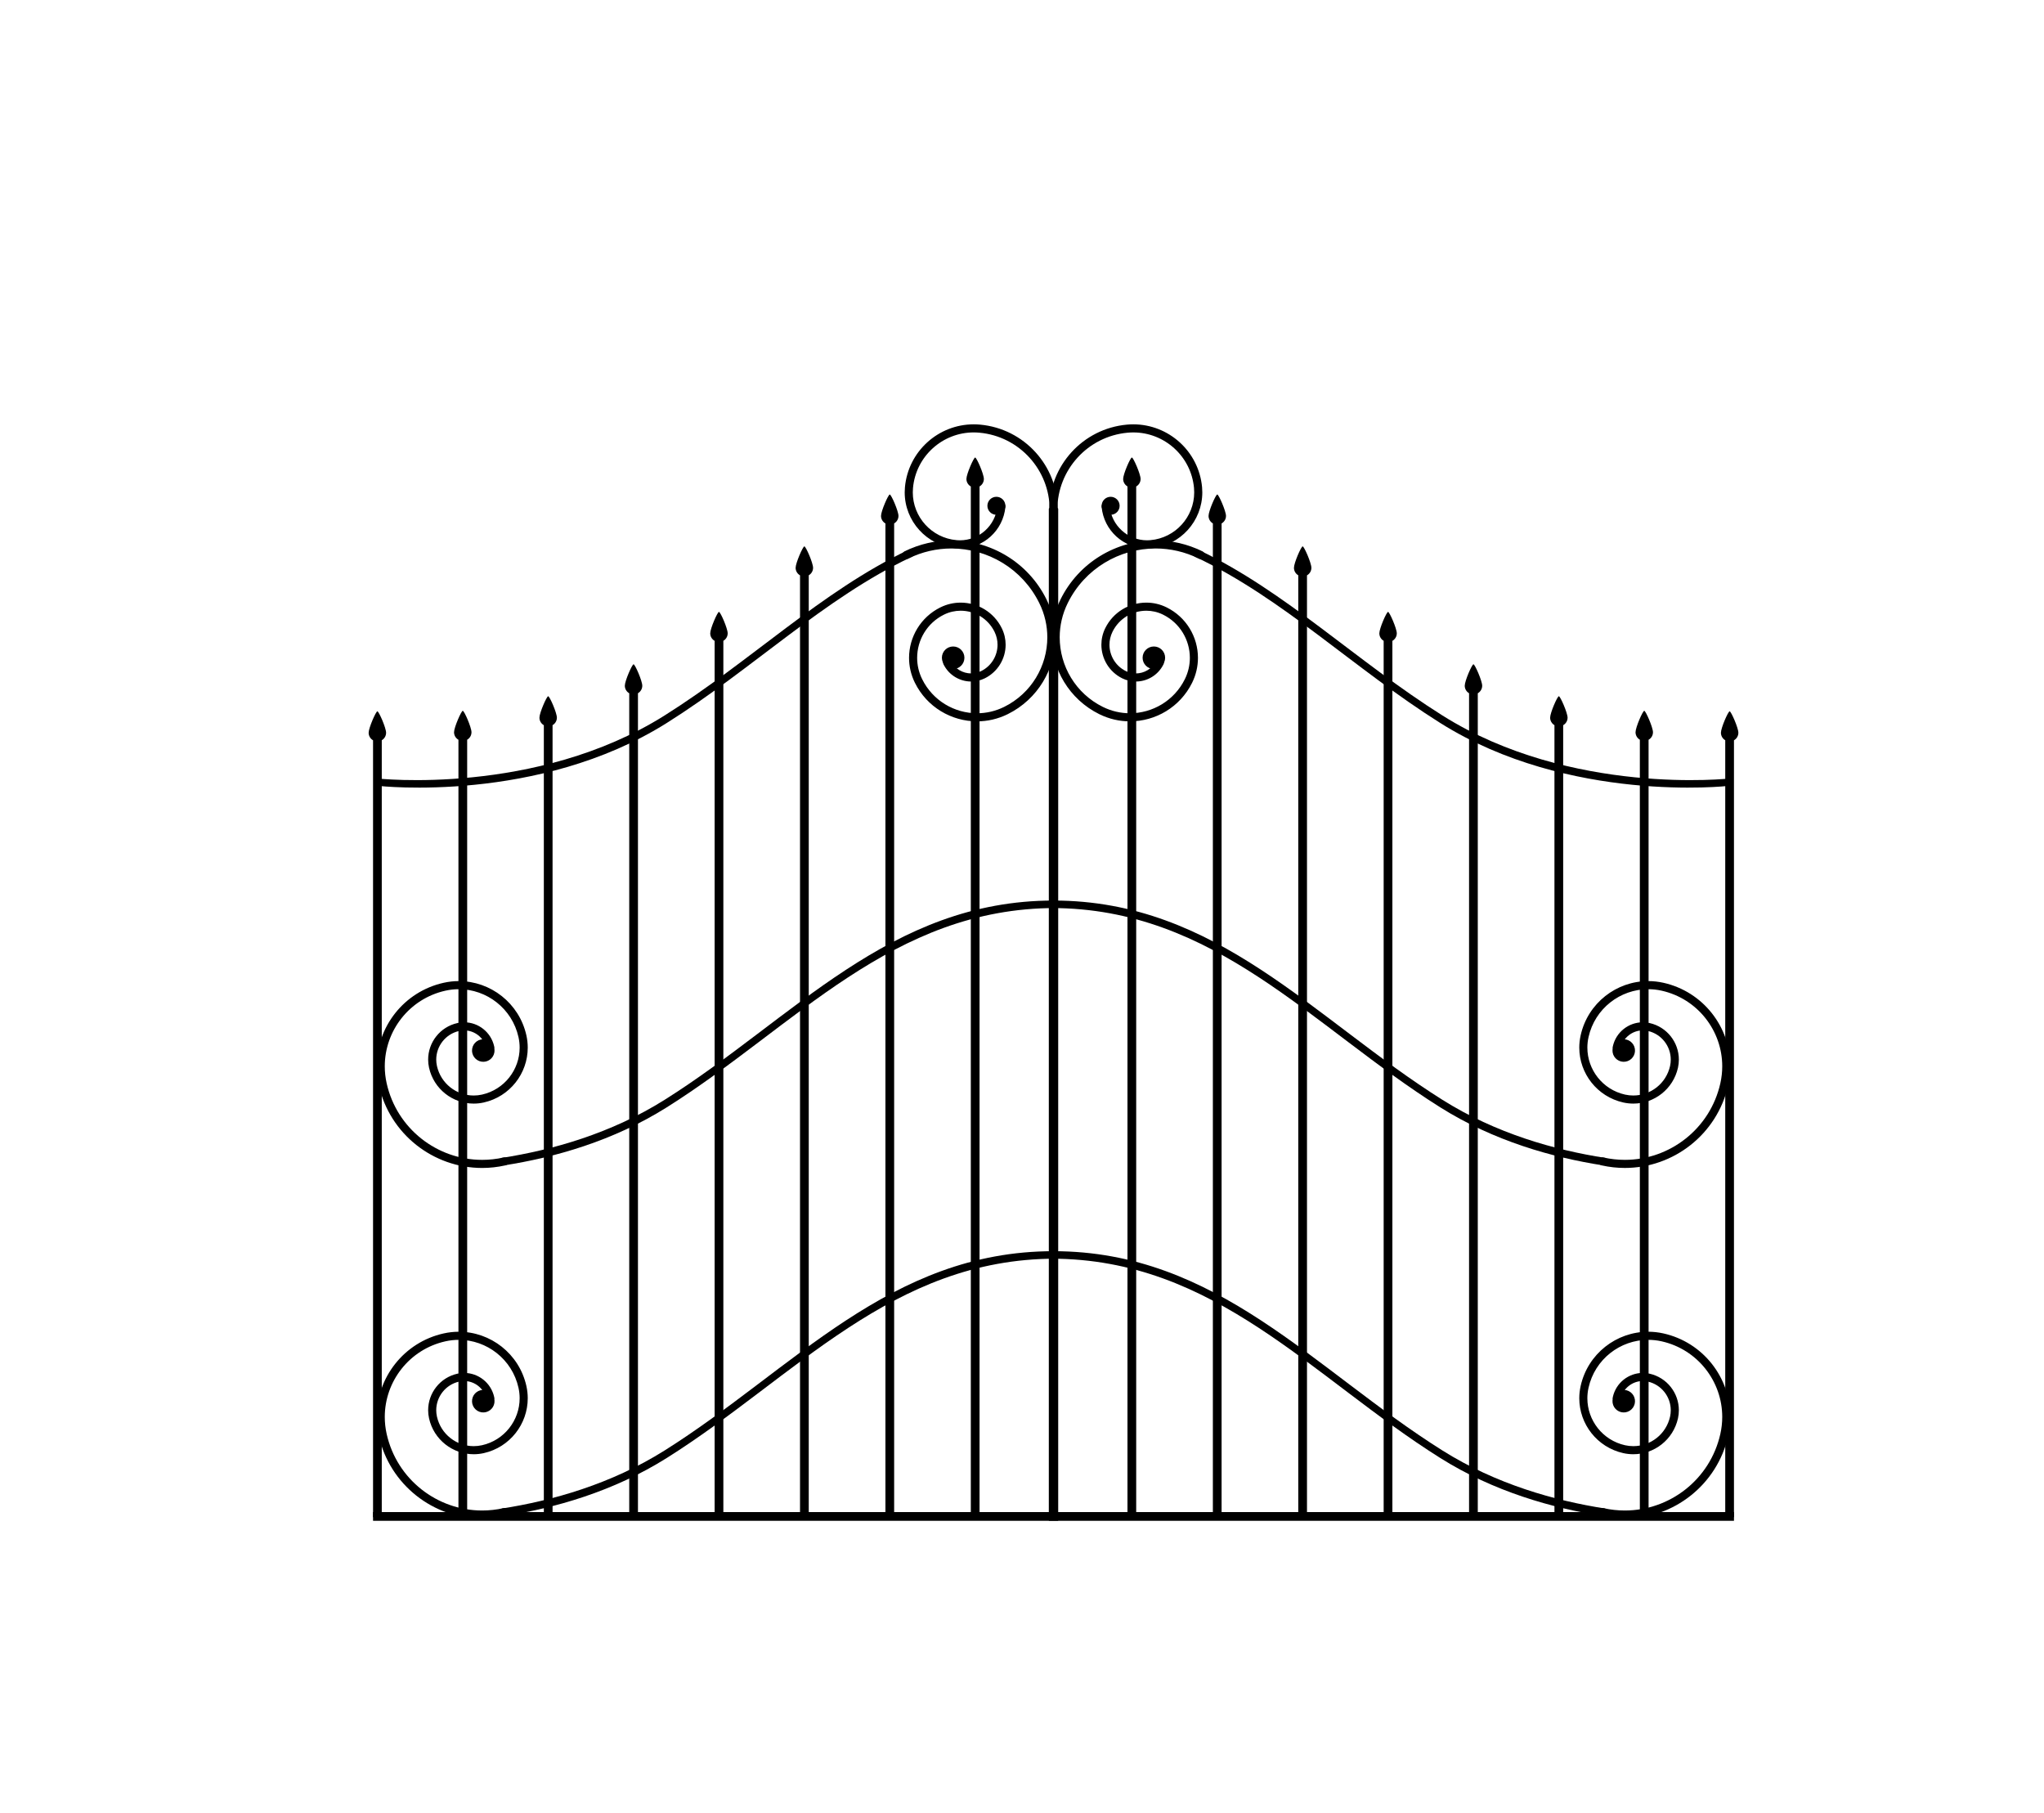 <?xml version="1.0"?><svg width="454.774" height="403.296" xmlns="http://www.w3.org/2000/svg">
 <g>
  <title>Layer 1</title>
  <g id="svg_1"/>
  <g id="svg_2"/>
  <g id="svg_3">
   <g id="svg_4">
    <path id="svg_5" d="m218.903,106.538c0,-1.072 -1.605,-4.767 -1.941,-4.767c-0.321,0 -1.941,3.695 -1.941,4.767c0,0.72 0.397,1.342 0.979,1.677l0,229.274l1.941,0l0,-229.283c0.574,-0.338 0.962,-0.955 0.962,-1.668z"/>
    <path id="svg_6" d="m233.5,113.215l0,224.274l1.941,0l0,-224.283c0.009,-0.448 -1.906,-0.427 -1.941,0.009z"/>
    <path id="svg_7" d="m199.903,114.763c0,-1.072 -1.605,-4.767 -1.941,-4.767c-0.321,0 -1.941,3.695 -1.941,4.767c0,0.72 0.397,1.342 0.979,1.677l0,221.049l1.941,0l0,-221.059c0.574,-0.337 0.962,-0.954 0.962,-1.667z"/>
    <path id="svg_8" d="m180.903,126.306c0,-1.072 -1.605,-4.767 -1.941,-4.767c-0.321,0 -1.941,3.695 -1.941,4.767c0,0.72 0.397,1.342 0.979,1.677l0,209.506l1.941,0l0,-209.516c0.574,-0.337 0.962,-0.954 0.962,-1.667z"/>
    <path id="svg_9" d="m161.903,140.88c0,-1.072 -1.605,-4.767 -1.941,-4.767c-0.321,0 -1.941,3.695 -1.941,4.767c0,0.72 0.397,1.342 0.979,1.677l0,194.88l1.941,0l0,-194.89c0.574,-0.337 0.962,-0.953 0.962,-1.667z"/>
    <path id="svg_10" d="m142.903,152.537c0,-1.072 -1.605,-4.767 -1.941,-4.767c-0.321,0 -1.941,3.695 -1.941,4.767c0,0.72 0.397,1.342 0.979,1.677l0,183.275l1.941,0l0,-183.284c0.574,-0.338 0.962,-0.955 0.962,-1.668z"/>
    <path id="svg_11" d="m123.903,159.641c0,-1.072 -1.605,-4.767 -1.941,-4.767c-0.321,0 -1.941,3.695 -1.941,4.767c0,0.72 0.397,1.342 0.979,1.677l0,176.171l1.941,0l0,-176.18c0.574,-0.338 0.962,-0.955 0.962,-1.668z"/>
    <path id="svg_12" d="m104.903,162.882c0,-1.072 -1.605,-4.767 -1.941,-4.767c-0.321,0 -1.941,3.695 -1.941,4.767c0,0.72 0.397,1.342 0.979,1.677l0,172.93l1.941,0l0,-172.94c0.574,-0.337 0.962,-0.954 0.962,-1.667z"/>
    <path id="svg_13" d="m85.903,162.997c0,-1.072 -1.605,-4.767 -1.941,-4.767c-0.321,0 -1.941,3.695 -1.941,4.767c0,0.72 0.397,1.342 0.979,1.677l0,172.815l1.941,0l0,-172.825c0.574,-0.337 0.962,-0.954 0.962,-1.667z"/>
    <path id="svg_14" d="m202.667,123.958c-19.3,9.132 -35.215,24.854 -54.316,36.865c-28.625,18 -64.082,14 -64.082,14l-0.488,-1.667c0,0 35.456,4 64.082,-14c19.05,-11.979 34.931,-27.648 54.162,-36.792c2.38,-1.132 3.035,0.462 0.642,1.594z"/>
    <path id="svg_15" d="m212.636,121.946c-6.482,-0.6 -11.347,-6.039 -11.347,-12.422l0,0c0,-0.384 0.019,-0.77 0.054,-1.156l0,0c0.735,-7.985 7.439,-13.977 15.303,-13.977l0,0c0.472,0 0.949,0.022 1.425,0.066l0,0c9.854,0.905 17.256,9.178 17.268,18.879l0,0c0.002,0.497 -0.402,0.901 -0.899,0.901l0,0c-0.497,0.002 -0.899,-0.402 -0.901,-0.899l0,0c-0.01,-8.777 -6.712,-16.272 -15.631,-17.089l0,0c-0.425,-0.039 -0.846,-0.06 -1.261,-0.06l0,0c-6.938,0 -12.864,5.291 -13.51,12.342l0,0c-0.031,0.335 -0.047,0.666 -0.047,0.992l0,0c0,5.458 4.164,10.121 9.712,10.63l0,0c0.261,0.024 0.52,0.035 0.776,0.035l0,0c4.273,0 7.926,-3.26 8.326,-7.603l0,0c0.045,-0.495 0.482,-0.858 0.978,-0.813l0,0c0.495,0.045 0.86,0.484 0.815,0.979l0,0c-0.491,5.274 -4.919,9.237 -10.119,9.237l0,0c-0.312,0.001 -0.626,-0.013 -0.942,-0.042l0,0z"/>
    <circle id="svg_16" r="2" cy="112.509" cx="221.688"/>
    <g id="svg_17">
     <path id="svg_18" d="m203.556,151.875c-0.881,-1.78 -1.3,-3.675 -1.3,-5.539l0,0c0,-4.609 2.559,-9.044 6.971,-11.225l0,0c1.451,-0.719 2.993,-1.06 4.513,-1.06l0,0c3.753,-0.002 7.364,2.084 9.141,5.679l0,0c0.585,1.183 0.864,2.445 0.864,3.683l0,0c0,3.069 -1.706,6.024 -4.642,7.479l0,0c-0.973,0.48 -2.01,0.71 -3.028,0.71l0,0c-2.521,0 -4.95,-1.402 -6.143,-3.814l0,0c-0.22,-0.446 -0.037,-0.986 0.409,-1.206l0,0c0.445,-0.222 0.985,-0.039 1.205,0.407l0,0c0.879,1.78 2.669,2.811 4.529,2.812l0,0c0.751,0 1.509,-0.168 2.229,-0.523l0,0c2.304,-1.139 3.64,-3.455 3.64,-5.866l0,0c0,-0.971 -0.218,-1.955 -0.677,-2.887l0,0c-1.462,-2.96 -4.435,-4.675 -7.527,-4.675l0,0c-1.25,0 -2.515,0.279 -3.714,0.873l0,0c-3.78,1.866 -5.968,5.663 -5.968,9.611l0,0c0,1.595 0.357,3.211 1.113,4.74l0,0c2.372,4.802 7.198,7.586 12.218,7.586l0,0c2.026,0 4.082,-0.454 6.024,-1.413l0,0c6.081,-3.008 9.606,-9.12 9.606,-15.474l0,0c0,-2.568 -0.573,-5.172 -1.791,-7.631l0,0c-3.796,-7.685 -11.518,-12.134 -19.545,-12.136l0,0c-3.242,0 -6.531,0.727 -9.638,2.261l0,0l0,0.002c-0.445,0.22 -0.985,0.037 -1.205,-0.409l0,0c-0.222,-0.445 -0.037,-0.985 0.409,-1.207l0,0c3.357,-1.659 6.923,-2.448 10.434,-2.448l0,0c8.688,0 17.047,4.823 21.159,13.138l0,0c1.341,2.712 1.977,5.595 1.977,8.43l0,0c0.002,7.015 -3.895,13.766 -10.61,17.088l0,0c-2.193,1.084 -4.527,1.6 -6.82,1.6l0,0c-5.68,0.002 -11.145,-3.152 -13.833,-8.586l0,0z"/>
     <circle id="svg_19" r="2.506" cy="146.314" cx="212.07"/>
    </g>
    <g id="svg_20">
     <path id="svg_21" d="m111.634,257.569c11.229,-1.745 24.319,-5.426 36.229,-12.914c28.626,-18 50.095,-44.333 86.528,-44.333l0.487,1.667c-36.432,0 -57.901,26.333 -86.527,44.333c-11.896,7.48 -24.973,11.162 -36.193,12.909l-0.524,-1.662z"/>
     <g id="svg_22">
      <path id="svg_23" d="m84.271,241.361c-0.312,-1.398 -0.463,-2.799 -0.463,-4.175l0,0c0,-8.728 6.03,-16.59 14.898,-18.571l0,0c1.131,-0.253 2.261,-0.376 3.375,-0.376l0,0c7.062,0 13.427,4.883 15.034,12.061l0,0c0.205,0.918 0.304,1.835 0.304,2.74l0,0c0,5.735 -3.964,10.897 -9.787,12.203l0,0c-0.749,0.168 -1.497,0.247 -2.236,0.247l0,0c-4.671,0 -8.874,-3.228 -9.934,-7.971l0,0c-0.138,-0.609 -0.203,-1.22 -0.203,-1.821l0,0c0,-3.821 2.639,-7.261 6.519,-8.127l0,0c0.501,-0.113 1.003,-0.168 1.501,-0.168l0,0c3.137,0 5.958,2.169 6.674,5.358l0,0c0.107,0.484 -0.198,0.965 -0.682,1.075l0,0c-0.485,0.107 -0.967,-0.198 -1.074,-0.682l0,0c-0.524,-2.354 -2.613,-3.95 -4.917,-3.95l0,0c-0.364,0 -0.733,0.039 -1.107,0.124l0,0c-3.043,0.676 -5.114,3.379 -5.114,6.371l0,0c0,0.469 0.052,0.949 0.16,1.429l0,0c0.87,3.906 4.339,6.564 8.178,6.564l0,0c0.609,0 1.224,-0.066 1.843,-0.204l0,0c4.984,-1.113 8.378,-5.543 8.378,-10.446l0,0c0,-0.773 -0.083,-1.56 -0.259,-2.347l0,0c-1.417,-6.34 -7.044,-10.653 -13.277,-10.653l0,0c-0.983,0 -1.981,0.107 -2.983,0.332l0,0c-8.03,1.791 -13.489,8.918 -13.489,16.814l0,0c0,1.245 0.135,2.511 0.418,3.782l0,0c2.263,10.139 11.266,17.037 21.243,17.037l0,0c1.572,0 3.169,-0.17 4.77,-0.528l0,0l0,0.002c0.486,-0.109 0.965,0.196 1.075,0.682l0,0c0.107,0.484 -0.198,0.965 -0.682,1.073l0,0c-1.73,0.386 -3.46,0.573 -5.162,0.573l0,0c-10.809,-0.002 -20.547,-7.469 -23.001,-18.448l0,0z"/>
      <path id="svg_24" d="m105.05,233.307c0.207,-1.369 1.489,-2.307 2.856,-2.096c1.366,0.207 2.306,1.486 2.095,2.854c-0.209,1.368 -1.489,2.308 -2.854,2.099c-1.369,-0.21 -2.31,-1.49 -2.097,-2.857z"/>
     </g>
    </g>
    <g id="svg_25">
     <path id="svg_26" d="m111.634,335.569c11.229,-1.745 24.319,-5.426 36.229,-12.914c28.626,-18 50.095,-44.333 86.528,-44.333l0.487,1.667c-36.432,0 -57.901,26.333 -86.527,44.333c-11.896,7.48 -24.973,11.162 -36.193,12.909l-0.524,-1.662z"/>
     <g id="svg_27">
      <path id="svg_28" d="m84.271,319.361c-0.312,-1.398 -0.463,-2.798 -0.463,-4.175l0,0c0,-8.726 6.03,-16.588 14.898,-18.571l0,0c1.131,-0.253 2.261,-0.375 3.375,-0.375l0,0c7.062,0 13.427,4.881 15.034,12.061l0,0c0.205,0.917 0.304,1.833 0.304,2.738l0,0c0,5.735 -3.964,10.897 -9.787,12.203l0,0c-0.749,0.168 -1.497,0.247 -2.236,0.247l0,0c-4.671,0 -8.874,-3.228 -9.934,-7.971l0,0c-0.138,-0.609 -0.203,-1.22 -0.203,-1.821l0,0c0,-3.821 2.639,-7.259 6.519,-8.127l0,0c0.501,-0.111 1.003,-0.168 1.501,-0.168l0,0c3.137,0 5.958,2.169 6.674,5.358l0,0c0.107,0.484 -0.198,0.965 -0.682,1.075l0,0c-0.485,0.107 -0.967,-0.198 -1.074,-0.682l0,0c-0.524,-2.353 -2.613,-3.95 -4.917,-3.95l0,0c-0.364,0 -0.733,0.04 -1.107,0.123l0,0c-3.043,0.676 -5.114,3.38 -5.114,6.371l0,0c0,0.47 0.052,0.949 0.16,1.429l0,0c0.87,3.906 4.339,6.565 8.178,6.565l0,0c0.609,0 1.224,-0.067 1.843,-0.205l0,0c4.984,-1.113 8.378,-5.543 8.378,-10.446l0,0c0,-0.773 -0.083,-1.558 -0.259,-2.345l0,0c-1.417,-6.342 -7.044,-10.654 -13.277,-10.654l0,0c-0.983,0 -1.981,0.107 -2.983,0.332l0,0c-8.03,1.791 -13.489,8.918 -13.489,16.814l0,0c0,1.247 0.135,2.512 0.418,3.782l0,0c2.263,10.141 11.266,17.037 21.243,17.037l0,0c1.572,0 3.169,-0.17 4.77,-0.528l0,0l0,0.002c0.486,-0.109 0.965,0.196 1.075,0.682l0,0c0.107,0.484 -0.198,0.965 -0.682,1.073l0,0c-1.73,0.387 -3.46,0.573 -5.162,0.573l0,0c-10.809,-0.001 -20.547,-7.469 -23.001,-18.447l0,0z"/>
      <path id="svg_29" d="m105.05,311.307c0.207,-1.369 1.489,-2.307 2.856,-2.096c1.366,0.207 2.306,1.486 2.095,2.854c-0.209,1.368 -1.489,2.308 -2.854,2.099c-1.369,-0.21 -2.31,-1.49 -2.097,-2.857z"/>
     </g>
    </g>
    <g id="svg_30">
     <rect id="svg_31" height="1.941" width="152.437" y="336.354" x="83"/>
    </g>
   </g>
   <g id="svg_32">
    <path id="svg_33" d="m249.893,106.538c0,-1.072 1.604,-4.767 1.941,-4.767c0.321,0 1.94,3.695 1.94,4.767c0,0.72 -0.396,1.342 -0.979,1.677l0,229.274l-1.941,0l0,-229.283c-0.573,-0.338 -0.961,-0.955 -0.961,-1.668z"/>
    <path id="svg_34" d="m235.296,113.215l0,224.274l-1.941,0l0,-224.283c-0.009,-0.448 1.906,-0.427 1.941,0.009z"/>
    <path id="svg_35" d="m268.893,114.763c0,-1.072 1.604,-4.767 1.941,-4.767c0.321,0 1.94,3.695 1.94,4.767c0,0.72 -0.396,1.342 -0.979,1.677l0,221.049l-1.941,0l0,-221.059c-0.573,-0.337 -0.961,-0.954 -0.961,-1.667z"/>
    <path id="svg_36" d="m287.893,126.306c0,-1.072 1.604,-4.767 1.941,-4.767c0.321,0 1.94,3.695 1.94,4.767c0,0.72 -0.396,1.342 -0.979,1.677l0,209.506l-1.941,0l0,-209.516c-0.573,-0.337 -0.961,-0.954 -0.961,-1.667z"/>
    <path id="svg_37" d="m306.893,140.88c0,-1.072 1.604,-4.767 1.941,-4.767c0.321,0 1.94,3.695 1.94,4.767c0,0.72 -0.396,1.342 -0.979,1.677l0,194.88l-1.941,0l0,-194.89c-0.573,-0.337 -0.961,-0.953 -0.961,-1.667z"/>
    <path id="svg_38" d="m325.893,152.537c0,-1.072 1.604,-4.767 1.941,-4.767c0.321,0 1.94,3.695 1.94,4.767c0,0.72 -0.396,1.342 -0.979,1.677l0,183.275l-1.941,0l0,-183.284c-0.573,-0.338 -0.961,-0.955 -0.961,-1.668z"/>
    <path id="svg_39" d="m344.893,159.641c0,-1.072 1.604,-4.767 1.941,-4.767c0.321,0 1.94,3.695 1.94,4.767c0,0.72 -0.396,1.342 -0.979,1.677l0,176.171l-1.941,0l0,-176.18c-0.573,-0.338 -0.961,-0.955 -0.961,-1.668z"/>
    <path id="svg_40" d="m363.893,162.882c0,-1.072 1.604,-4.767 1.941,-4.767c0.321,0 1.94,3.695 1.94,4.767c0,0.72 -0.396,1.342 -0.979,1.677l0,172.93l-1.941,0l0,-172.94c-0.573,-0.337 -0.961,-0.954 -0.961,-1.667z"/>
    <path id="svg_41" d="m382.893,162.997c0,-1.072 1.604,-4.767 1.941,-4.767c0.321,0 1.94,3.695 1.94,4.767c0,0.72 -0.396,1.342 -0.979,1.677l0,172.815l-1.941,0l0,-172.825c-0.573,-0.337 -0.961,-0.954 -0.961,-1.667z"/>
    <path id="svg_42" d="m266.128,123.958c19.301,9.132 35.215,24.854 54.316,36.865c28.626,18 64.082,14 64.082,14l0.488,-1.667c0,0 -35.456,4 -64.082,-14c-19.05,-11.979 -34.931,-27.648 -54.161,-36.792c-2.38,-1.132 -3.036,0.462 -0.643,1.594z"/>
    <path id="svg_43" d="m245.102,112.75c-0.045,-0.495 0.319,-0.932 0.814,-0.977l0,0c0.492,-0.045 0.931,0.318 0.977,0.812l0,0c0.396,4.341 4.05,7.604 8.323,7.604l0,0c0.258,0 0.518,-0.012 0.777,-0.035l0,0c5.543,-0.511 9.708,-5.174 9.708,-10.632l0,0c0,-0.328 -0.014,-0.659 -0.043,-0.989l0,0c-0.649,-7.052 -6.577,-12.343 -13.512,-12.341l0,0c-0.416,0 -0.835,0.019 -1.26,0.058l0,0c-8.919,0.816 -15.62,8.313 -15.632,17.09l0,0l0.002,0c-0.002,0.497 -0.406,0.898 -0.903,0.898l0,0c-0.497,0 -0.899,-0.404 -0.899,-0.903l0,0c0.012,-9.703 7.417,-17.973 17.267,-18.879l0,0c0.477,-0.043 0.95,-0.066 1.425,-0.066l0,0c7.861,0 14.563,5.992 15.306,13.978l0,0c0.034,0.39 0.051,0.773 0.051,1.154l0,0c0,6.384 -4.868,11.824 -11.345,12.424l0,0c-0.318,0.029 -0.631,0.043 -0.942,0.043l0,0c-5.2,0.001 -9.63,-3.963 -10.114,-9.239l0,0z"/>
    <circle id="svg_44" r="2" cy="112.509" cx="247.108"/>
    <g id="svg_45">
     <path id="svg_46" d="m251.405,160.462c-2.294,0 -4.626,-0.514 -6.819,-1.598l0,0c-6.718,-3.323 -10.612,-10.075 -10.612,-17.09l0,0c0,-2.837 0.637,-5.717 1.979,-8.43l0,0c4.11,-8.316 12.468,-13.138 21.157,-13.138l0,0c3.511,0 7.079,0.788 10.437,2.447l0,0l0.002,0.002c0.445,0.22 0.627,0.761 0.406,1.206l0,0c-0.221,0.445 -0.761,0.626 -1.206,0.406l0,0c-3.106,-1.536 -6.396,-2.261 -9.639,-2.261l0,0c-8.028,0.002 -15.748,4.453 -19.543,12.136l0,0c-1.218,2.461 -1.792,5.065 -1.792,7.632l0,0c0,6.355 3.523,12.466 9.608,15.476l0,0c1.94,0.958 3.995,1.412 6.021,1.412l0,0c5.019,-0.002 9.844,-2.785 12.219,-7.586l0,0c0.755,-1.53 1.111,-3.146 1.111,-4.741l0,0c0,-3.948 -2.191,-7.745 -5.966,-9.611l0,0c-1.2,-0.594 -2.466,-0.872 -3.715,-0.872l0,0c-3.095,0 -6.067,1.713 -7.526,4.676l0,0c-0.462,0.932 -0.679,1.915 -0.679,2.886l0,0c0,2.41 1.334,4.725 3.641,5.865l0,0c0.72,0.356 1.479,0.523 2.229,0.523l0,0c1.859,0 3.649,-1.033 4.533,-2.812l0,0c0.219,-0.445 0.759,-0.626 1.204,-0.406l0,0c0.445,0.22 0.627,0.76 0.406,1.206l0,0c-1.196,2.41 -3.622,3.814 -6.144,3.812l0,0c-1.019,0 -2.055,-0.227 -3.026,-0.709l0,0c-2.939,-1.453 -4.644,-4.409 -4.642,-7.479l0,0c0,-1.239 0.278,-2.5 0.864,-3.684l0,0c1.772,-3.595 5.385,-5.68 9.141,-5.68l0,0c1.518,0 3.062,0.342 4.513,1.06l0,0c4.407,2.181 6.97,6.615 6.968,11.225l0,0c0,1.863 -0.417,3.758 -1.297,5.539l0,0c-2.688,5.433 -8.149,8.588 -13.827,8.588l0,0c-0.002,0 -0.004,0 -0.006,0l0,0z"/>
     <circle id="svg_47" r="2.506" cy="146.314" cx="256.726"/>
    </g>
    <g id="svg_48">
     <path id="svg_49" d="m357.161,257.569c-11.229,-1.745 -24.318,-5.426 -36.229,-12.914c-28.626,-18 -50.095,-44.333 -86.527,-44.333l-0.488,1.667c36.433,0 57.901,26.333 86.527,44.333c11.896,7.48 24.973,11.162 36.193,12.909l0.524,-1.662z"/>
     <g id="svg_50">
      <path id="svg_51" d="m356.362,259.235l0.002,0c-0.486,-0.108 -0.792,-0.589 -0.684,-1.075l0,0c0.106,-0.485 0.588,-0.79 1.073,-0.682l0,0c1.602,0.355 3.198,0.527 4.771,0.527l0,0c9.974,0 18.977,-6.897 21.241,-17.038l0,0c0.284,-1.269 0.42,-2.536 0.42,-3.782l0,0c0,-7.895 -5.464,-15.022 -13.488,-16.814l0,0c-1.003,-0.224 -2.003,-0.33 -2.983,-0.33l0,0c-6.236,0 -11.865,4.311 -13.276,10.652l0,0c-0.178,0.789 -0.262,1.575 -0.262,2.346l0,0c0,4.903 3.392,9.333 8.38,10.448l0,0c0.617,0.138 1.234,0.203 1.84,0.203l0,0c3.841,0 7.31,-2.657 8.182,-6.563l0,0c0.106,-0.479 0.155,-0.958 0.155,-1.43l0,0c0,-2.99 -2.072,-5.695 -5.11,-6.371l0,0c-0.374,-0.083 -0.744,-0.124 -1.106,-0.124l0,0c-2.308,0 -4.395,1.598 -4.915,3.95l0,0c-0.108,0.485 -0.59,0.79 -1.074,0.684l0,0c-0.487,-0.109 -0.793,-0.59 -0.685,-1.075l0,0c0.713,-3.19 3.536,-5.359 6.674,-5.359l0,0c0.496,0 0.998,0.055 1.5,0.167l0,0c3.876,0.868 6.517,4.305 6.517,8.127l0,0c0,0.598 -0.062,1.208 -0.198,1.821l0,0c-1.064,4.744 -5.268,7.972 -9.938,7.972l0,0c-0.735,0 -1.484,-0.08 -2.232,-0.247l0,0c-5.825,-1.305 -9.787,-6.469 -9.787,-12.204l0,0c0,-0.903 0.099,-1.821 0.306,-2.739l0,0c1.602,-7.178 7.966,-12.06 15.032,-12.06l0,0c1.112,0 2.243,0.121 3.375,0.374l0,0c8.865,1.982 14.896,9.846 14.896,18.571l0,0c0,1.378 -0.15,2.776 -0.462,4.175l0,0c-2.457,10.979 -12.195,18.445 -22.999,18.445l0,0c-1.704,0.002 -3.435,-0.182 -5.165,-0.569l0,0z"/>
      <path id="svg_52" d="m363.745,233.307c-0.207,-1.369 -1.488,-2.307 -2.855,-2.096c-1.366,0.207 -2.307,1.486 -2.096,2.854c0.209,1.368 1.49,2.308 2.855,2.099c1.369,-0.21 2.309,-1.49 2.096,-2.857z"/>
     </g>
    </g>
    <g id="svg_53">
     <path id="svg_54" d="m357.161,335.569c-11.229,-1.745 -24.318,-5.426 -36.229,-12.914c-28.626,-18 -50.095,-44.333 -86.527,-44.333l-0.488,1.667c36.433,0 57.901,26.333 86.527,44.333c11.896,7.48 24.973,11.162 36.193,12.909l0.524,-1.662z"/>
     <g id="svg_55">
      <path id="svg_56" d="m356.362,337.234l0.002,0c-0.486,-0.106 -0.792,-0.587 -0.684,-1.072l0,0c0.106,-0.485 0.588,-0.792 1.073,-0.684l0,0c1.602,0.358 3.198,0.527 4.771,0.527l0,0c9.974,0 18.977,-6.897 21.241,-17.038l0,0c0.284,-1.269 0.42,-2.534 0.42,-3.78l0,0c0,-7.897 -5.464,-15.022 -13.488,-16.816l0,0c-1.003,-0.224 -2.003,-0.33 -2.983,-0.33l0,0c-6.236,0 -11.865,4.311 -13.276,10.654l0,0c-0.178,0.786 -0.262,1.572 -0.262,2.344l0,0c0,4.905 3.392,9.333 8.38,10.448l0,0c0.617,0.138 1.234,0.203 1.84,0.203l0,0c3.841,0 7.31,-2.658 8.182,-6.563l0,0c0.106,-0.479 0.155,-0.958 0.155,-1.43l0,0c0,-2.99 -2.072,-5.693 -5.11,-6.371l0,0c-0.374,-0.084 -0.744,-0.124 -1.106,-0.124l0,0c-2.308,0 -4.395,1.598 -4.915,3.95l0,0c-0.108,0.485 -0.59,0.792 -1.074,0.684l0,0c-0.487,-0.109 -0.793,-0.59 -0.685,-1.075l0,0c0.713,-3.188 3.536,-5.359 6.674,-5.359l0,0c0.496,0 0.998,0.057 1.5,0.167l0,0c3.876,0.868 6.517,4.305 6.517,8.127l0,0c0,0.598 -0.062,1.21 -0.198,1.823l0,0c-1.064,4.742 -5.268,7.97 -9.938,7.97l0,0c-0.735,0 -1.484,-0.08 -2.232,-0.247l0,0c-5.825,-1.305 -9.787,-6.469 -9.787,-12.204l0,0c0,-0.903 0.099,-1.821 0.306,-2.737l0,0c1.602,-7.18 7.966,-12.062 15.032,-12.062l0,0c1.112,0 2.243,0.121 3.375,0.374l0,0c8.865,1.984 14.896,9.846 14.896,18.573l0,0c0,1.375 -0.15,2.774 -0.462,4.173l0,0c-2.457,10.979 -12.195,18.447 -22.999,18.447l0,0c-1.704,0.001 -3.435,-0.185 -5.165,-0.572l0,0z"/>
      <path id="svg_57" d="m363.745,311.307c-0.207,-1.369 -1.488,-2.307 -2.855,-2.096c-1.366,0.207 -2.307,1.486 -2.096,2.854c0.209,1.368 1.49,2.308 2.855,2.099c1.369,-0.21 2.309,-1.49 2.096,-2.857z"/>
     </g>
    </g>
    <g id="svg_58">
     <rect id="svg_59" height="1.941" width="152.438" y="336.354" x="233.358"/>
    </g>
   </g>
  </g>
 </g>
</svg>